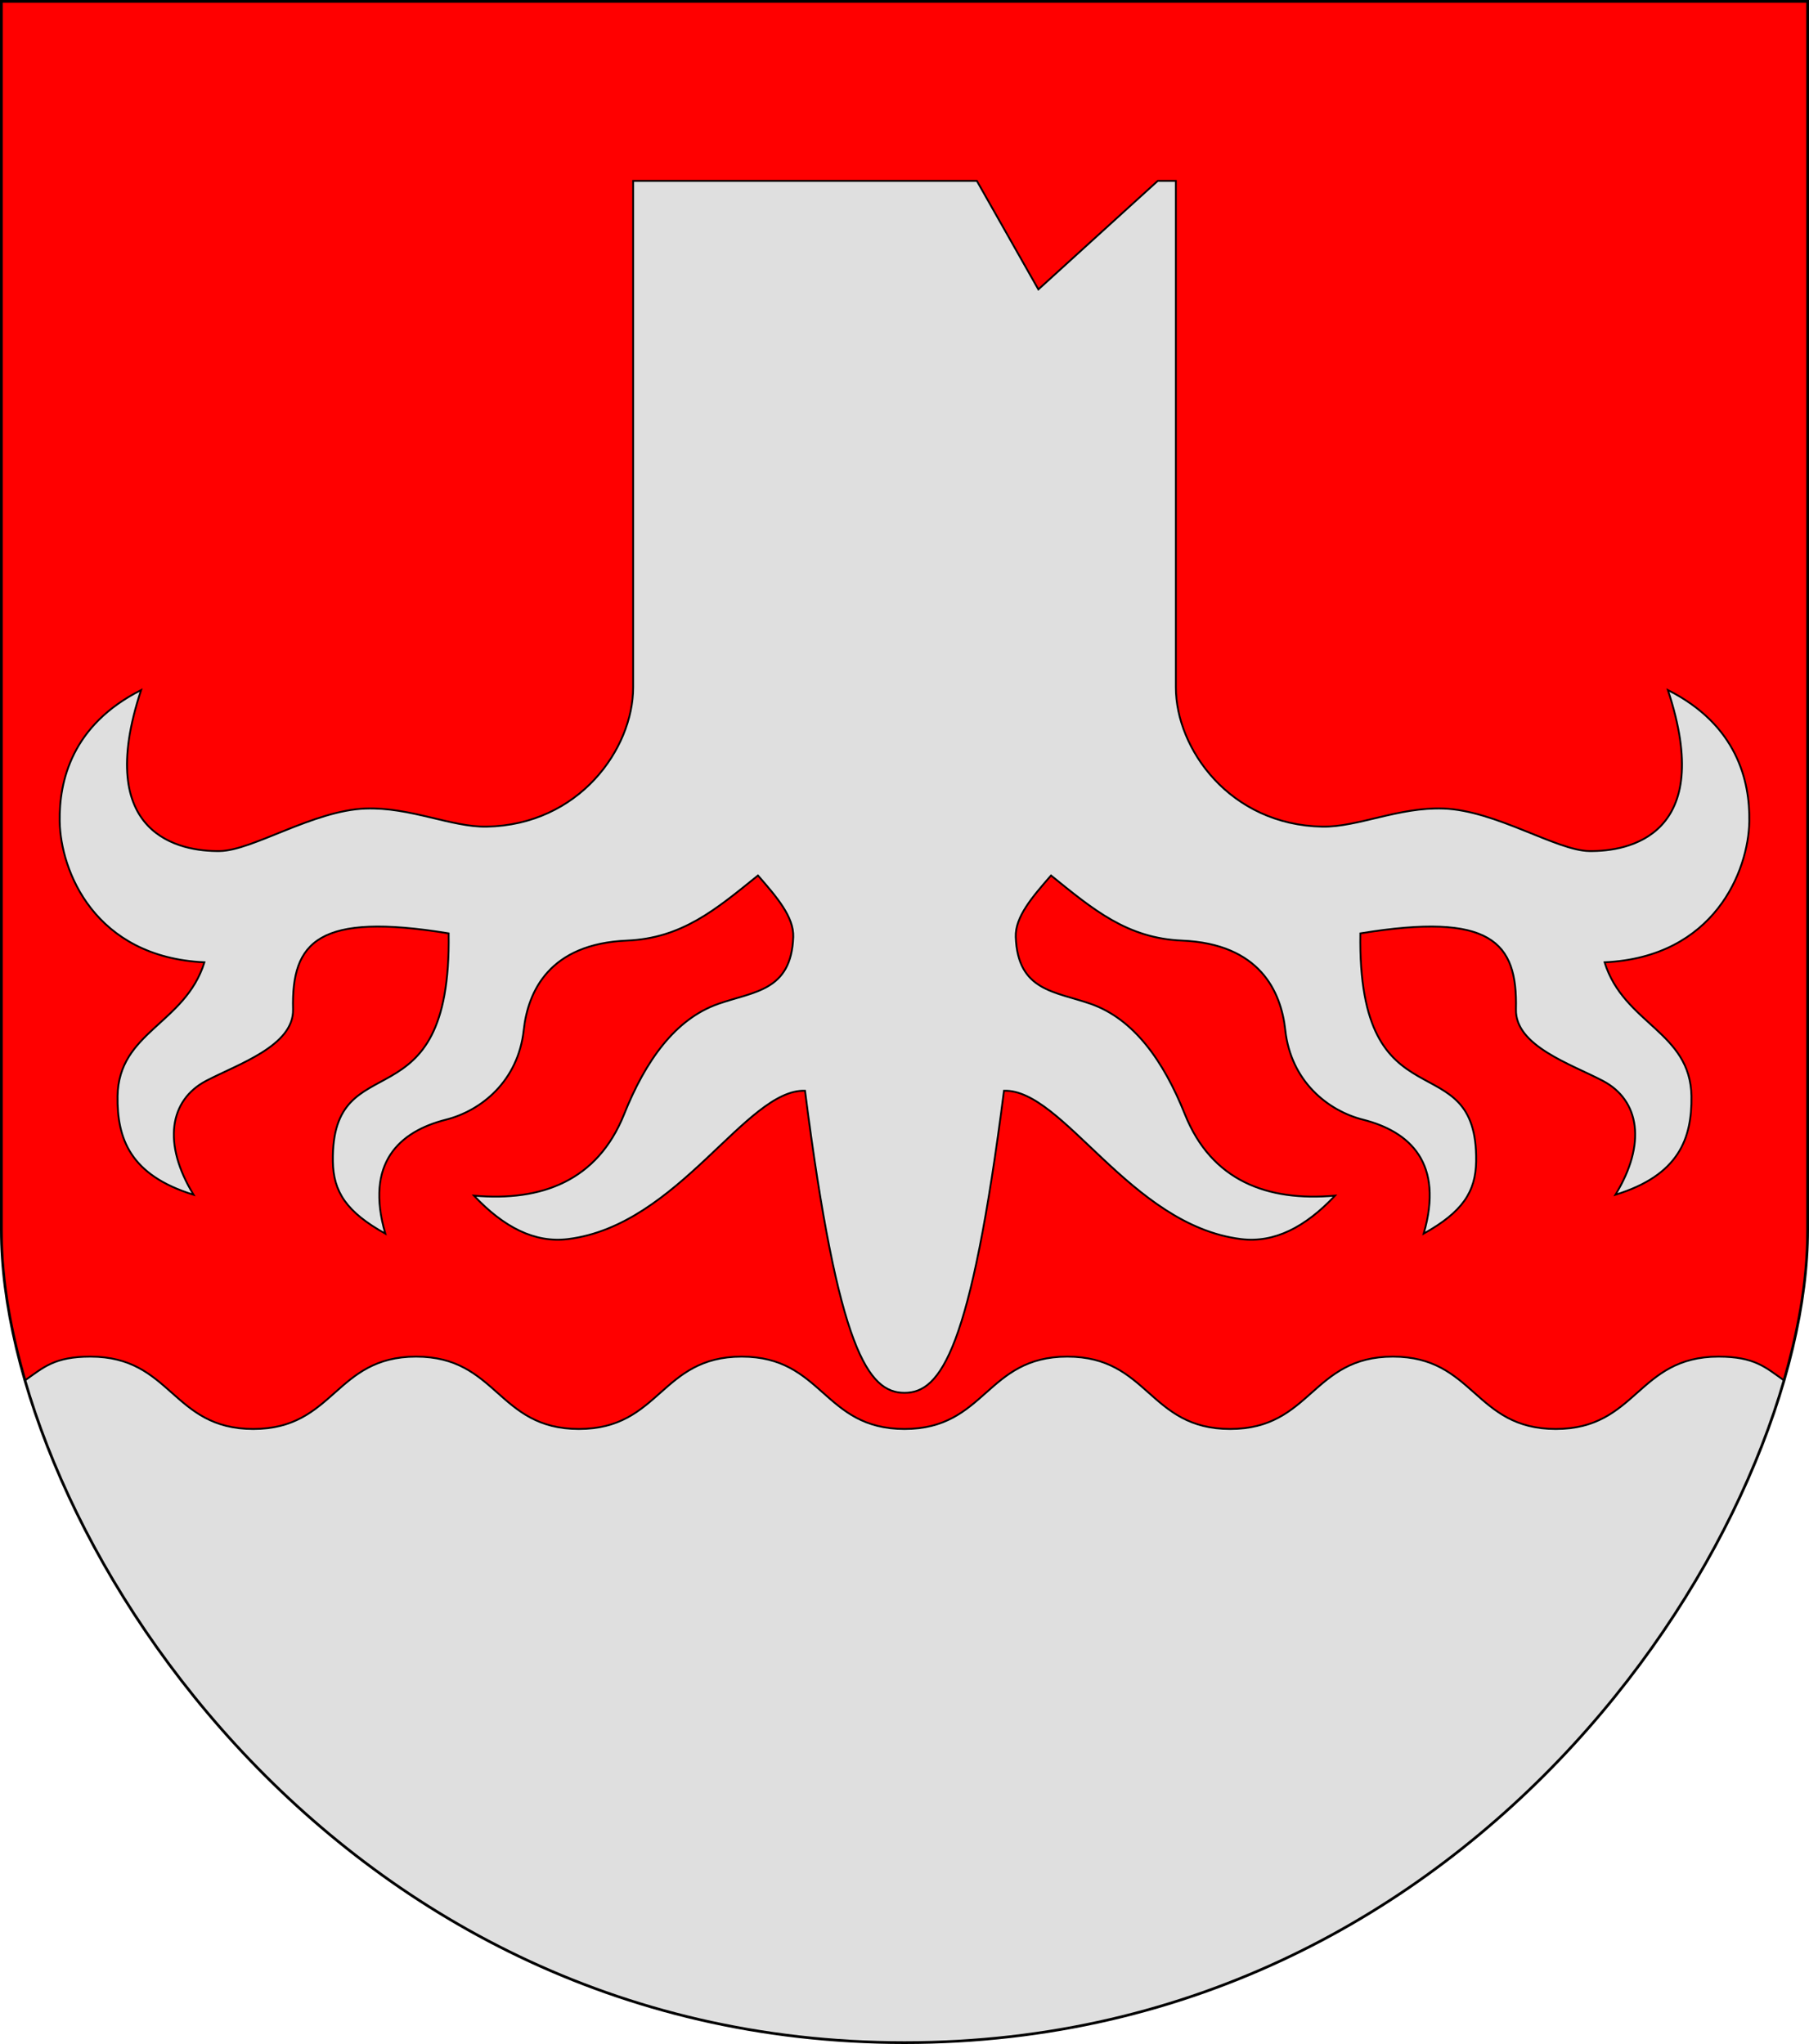 <?xml version="1.0" encoding="UTF-8" standalone="no"?>
<!-- Created with Inkscape (http://www.inkscape.org/) -->
<svg xmlns:dc="http://purl.org/dc/elements/1.1/" xmlns:cc="http://creativecommons.org/ns#" xmlns:rdf="http://www.w3.org/1999/02/22-rdf-syntax-ns#" xmlns:svg="http://www.w3.org/2000/svg" xmlns="http://www.w3.org/2000/svg" xmlns:sodipodi="http://sodipodi.sourceforge.net/DTD/sodipodi-0.dtd" xmlns:inkscape="http://www.inkscape.org/namespaces/inkscape" width="500" height="565" id="svg6579" sodipodi:version="0.32" inkscape:version="0.46" version="1.0" sodipodi:docbase="/" sodipodi:docname="Kannonkoski.vaakuna.svg" inkscape:output_extension="org.inkscape.output.svg.inkscape">
  <defs id="defs6581"></defs>
  <g inkscape:label="Layer 1" inkscape:groupmode="layer" id="layer1">
    <path style="fill: none; fill-opacity: 1; fill-rule: evenodd; stroke: rgb(0, 0, 0); stroke-width: 1px; stroke-linecap: butt; stroke-linejoin: miter; stroke-opacity: 1;" d="M 0.5,0.5 L 499.5,0.5 L 499.5,340 C 499.5,420 410,564.5 250,564.5 C 90,564.5 0.5,420 0.5,340 L 0.5,0.5 z " id="path1344" sodipodi:nodetypes="cccccc"></path>
    <path sodipodi:nodetypes="cccccc" id="path4857" d="M 0.5,0.5 L 499.5,0.5 L 499.5,340 C 499.5,420 410,564.5 250,564.5 C 90,564.5 0.5,420 0.5,340 L 0.5,0.5 z " style="fill:rgb(223, 223, 223);fill-opacity:1;fill-rule:evenodd;stroke:rgb(0, 0, 0);stroke-width:0.5;stroke-linecap:butt;stroke-linejoin:miter;stroke-opacity:1;stroke-miterlimit:4;stroke-dasharray:none"></path>
    <path style="fill:rgb(255, 0, 0);fill-rule:evenodd;stroke:rgb(0, 0, 0);stroke-width:0.5;stroke-linecap:butt;stroke-linejoin:miter;stroke-opacity:1;fill-opacity:1;stroke-miterlimit:4;stroke-dasharray:none" d="M 0.5,0.5 L 499.5,0.5 L 499.5,340 C 499.5,355 496.55,369 493,381.5 C 488,378 485,375 475,375 C 452.5,375 452.5,395 430,395 C 407.5,395 407.5,375 385,375 C 362.5,375 362.5,395 340,395 C 317.5,395 317.5,375 295,375 C 272.5,375 272.5,395 250,395 C 227.5,395 227.5,375 205,375 C 182.5,375 182.5,395 160,395 C 137.5,395 137.5,375 115,375 C 92.5,375 92.5,395 70,395 C 47.5,395 47.5,375 25,375 C 15,375 12,378 7,381.5 C 3.45,369 0.5,355 0.5,340 L 0.5,0.5 z " id="path3164" sodipodi:nodetypes="ccccsssssssssssccc"></path>
    <path id="path5104" style="fill:rgb(223, 223, 223);fill-rule:evenodd;stroke:rgb(0, 0, 0);stroke-width:0.5;stroke-linecap:butt;stroke-linejoin:miter;stroke-opacity:1;fill-opacity:1;stroke-miterlimit:4;stroke-dasharray:none" d="M 175,50 L 270,50 L 287,80 L 320,50 L 325,50 L 325,190 C 325,207 339.948,228.041 365.5,228.5 C 375.247,228.675 386.639,223.043 399,223.5 C 413.411,224.033 430.188,235.11 439.25,235.25 C 450.079,235.417 474.334,231 461,190.75 C 480.167,200.417 483.667,215.942 483.5,227 C 483.294,240.671 473.917,264.583 443.5,266 C 448.834,283.083 467.244,285.175 467.5,303 C 467.671,314.676 464.084,324.833 446.5,330.25 C 455.167,316.083 453.139,304.065 443,298.75 C 434.179,294.125 418.75,289.093 419,279 C 419.466,260.263 412.025,252.108 376,258 C 375.167,312.583 408.463,287.527 408,321 C 407.879,329.452 404.25,335 393.5,341 C 399.167,321.5 389.684,312.771 376.75,309.5 C 367.023,307.04 356.793,298.878 355.25,284.75 C 354.074,273.974 348.117,260.894 326.75,260 C 311.499,259.354 302.167,251.417 290.5,242 C 285.333,247.917 280.545,253.45 280.75,259 C 281.304,273.993 291.604,274.021 301.5,277.5 C 313.327,281.658 321.55,293.123 327.5,308 C 334.871,326.427 350.334,332.167 369,330.5 C 360.75,339.25 352.199,343.639 343,342.5 C 312.402,338.713 293.833,301 277.5,301.5 C 268.333,373.333 260,385 250,385 C 240,385 231.667,373.333 222.5,301.5 C 206.167,301 187.598,338.713 157,342.5 C 147.801,343.639 139.25,339.25 131,330.5 C 149.667,332.167 165.129,326.427 172.5,308 C 178.451,293.123 186.673,281.658 198.5,277.5 C 208.396,274.021 218.696,273.993 219.25,259 C 219.455,253.45 214.667,247.917 209.5,242 C 197.833,251.417 188.501,259.354 173.25,260 C 151.883,260.894 145.927,273.974 144.75,284.75 C 143.207,298.878 132.977,307.04 123.25,309.5 C 110.316,312.771 100.833,321.5 106.5,341 C 95.75,335 92.121,329.452 92,321 C 91.537,287.527 124.833,312.583 124,258 C 87.975,252.108 80.535,260.263 81,279 C 81.251,289.093 65.822,294.125 57,298.75 C 46.861,304.065 44.833,316.083 53.5,330.25 C 35.917,324.833 32.329,314.676 32.5,303 C 32.757,285.175 51.167,283.083 56.5,266 C 26.083,264.583 16.706,240.671 16.5,227 C 16.333,215.942 19.833,200.417 39,190.75 C 25.667,231 49.921,235.417 60.75,235.25 C 69.813,235.11 86.59,224.033 101,223.5 C 113.362,223.043 124.753,228.675 134.5,228.5 C 160.052,228.041 175,207 175,190 L 175,50 z " sodipodi:nodetypes="cccssscscccsscccssccssscscccscsssccsscccsscccscsssccccc"></path>
  </g>
</svg>
